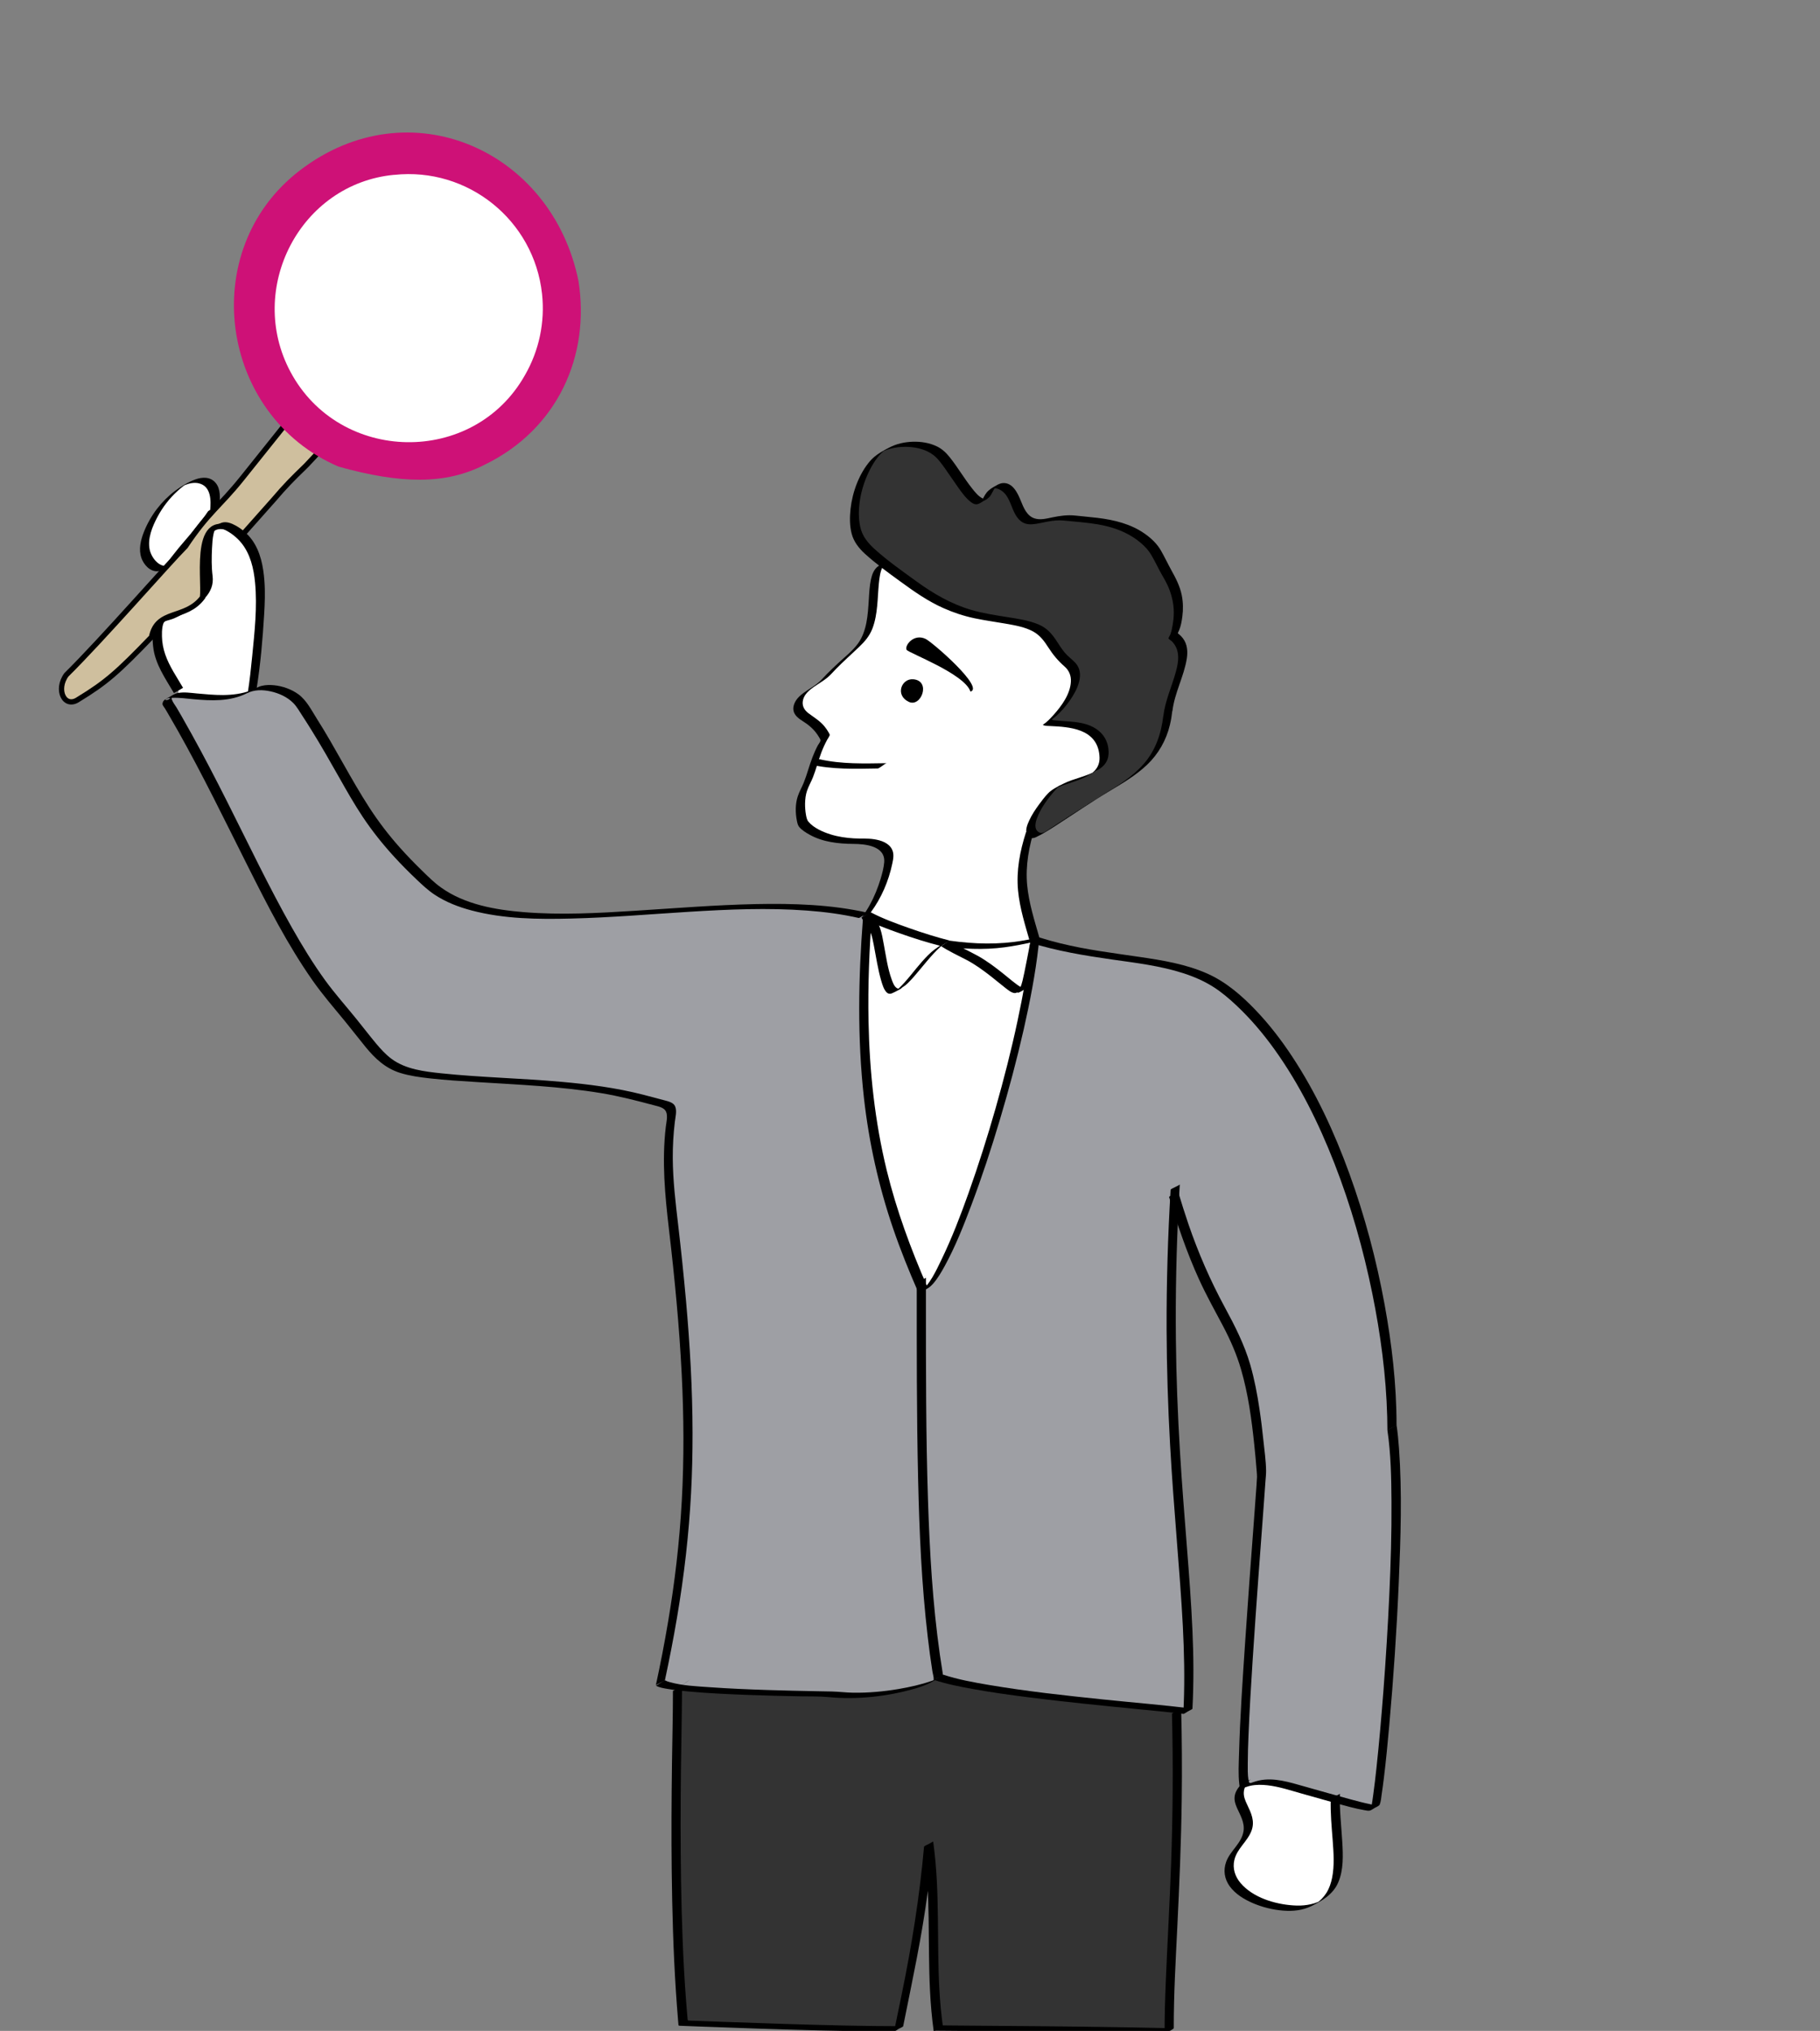 <svg width="345" height="385" viewBox="0 0 345 385" fill="none" xmlns="http://www.w3.org/2000/svg">
<rect x="0" y="0" width="345" height="385" fill="#808080" stroke="none"/>
<g clip-path="url(#clip0_294_181)">
<path d="M253.11 341.06C249.5 340.06 245.51 338.89 243.45 338.37C237.62 336.92 236.28 339.06 235.93 338.37C235.9 338.31 235.88 338.22 235.85 338.11C234.79 333.24 239.25 280.47 239.15 279.24C236.67 246.86 231.47 256.35 222.67 227.01C219.99 275.46 226.52 299.69 225.17 324.39C224.56 324.31 223.85 324.23 223.04 324.14C212.61 323.02 186.86 320.94 177.87 317.94C174.72 299.02 174.65 275.99 174.65 244.84C179.85 243.64 194.17 200.32 196.15 178.19C210.66 182.76 223.84 180.79 232.7 187.86C252.93 204.02 263.87 244.83 263.87 270.63C266.46 287.95 261.85 339.47 260.65 342.65C260.52 343.02 257.03 342.12 253.11 341.04V341.06Z" fill="#9E9FA4"/>
<path d="M253.11 341.06C252.96 349.43 256.23 358.55 248.37 361.29C242.47 363.34 227.74 358.16 234.89 349.87C239.85 344.13 232.36 342.25 235.85 338.11C235.87 338.22 235.89 338.3 235.93 338.37C236.28 339.06 237.63 336.92 243.45 338.37C245.51 338.89 249.5 340.06 253.11 341.06Z" fill="white"/>
<path d="M221.39 108.95C223.37 112.1 223.45 115.06 223.37 116.31C223.26 117.87 222.89 119.76 222.38 120.51C226.72 123.71 222.04 129.37 221.39 135.24C220.38 144.31 215.09 147.06 207.97 151.32C202.6 154.54 197.31 158.69 196.41 158.4C195.82 158.21 195.53 157.81 195.45 157.3C195.1 155.04 199 150.42 199.62 149.8C201.77 147.65 209.29 147.65 209.31 143.35C209.33 135.92 199.67 137.61 198.55 136.9C200.37 135.74 206.54 128.92 202.58 125.76C199.02 122.93 199.59 120.01 195.33 118.62C191.08 117.23 185.75 117.34 180.81 115.24C175.42 113.01 173.77 111.2 168.93 107.88C168.61 107.65 168.06 107.22 167.44 106.73C166.15 105.67 164.55 104.27 163.99 103.67C162.01 101.57 162.01 99.37 162.01 97.36C162.01 93.16 164.44 87.57 166.95 85.79C169.92 83.68 175.12 83.7 177.84 85.79C180.55 87.88 184.86 97.45 186.83 94.58C187.36 93.81 187.65 92.78 188.42 92.3C189.43 91.66 190.81 92.3 191.54 93.28C192.28 94.27 192.61 95.53 193.15 96.66C195.25 100.94 198.35 97.66 202.86 98.2C207.37 98.74 213.87 98.63 218.4 103.67C219.24 104.59 220.71 107.87 221.38 108.94L221.39 108.95Z" fill="#333333"/>
<path d="M223.02 324.39C223.74 352.31 221.59 370.57 221.62 385C203.69 384.59 192.94 384.59 177.85 384.46C176.21 372.71 177.7 361.33 176.03 349.58C174.64 365.24 172.49 373.84 170.34 384.59C158.26 384.59 141.58 383.98 129.49 383.52C127.34 359.87 128.42 329.77 128.42 320.1L128.46 319.82C136.75 320.98 156.78 321.1 157.44 321.17C167.11 322.24 178.04 318.92 177.86 317.95C186.85 320.95 212.6 323.03 223.03 324.15L223.01 324.4L223.02 324.39Z" fill="#333333"/>
<path d="M164.44 173.59C164.34 173.55 164.25 173.49 164.16 173.45C167.38 169.15 168.46 163.75 168.46 162.7C168.46 160.55 166.31 159.48 163.09 159.48C160.94 159.48 155.57 159.48 152.34 156.26C151.8 155.72 151.27 151.96 152.34 149.81C154.37 145.75 154.07 143.73 156.44 139.84C154.49 135.83 151.12 136.23 151.27 133.68C151.41 131.13 154.94 130.2 156.64 128.31C158.35 126.41 161.03 124.11 162.82 122.3C167.12 118 164.21 108.89 167.39 106.81L167.44 106.75C168.06 107.24 168.61 107.67 168.93 107.9C173.77 111.22 175.42 113.04 180.81 115.26C185.75 117.36 191.09 117.25 195.33 118.64C199.59 120.03 199.02 122.95 202.58 125.78C206.54 128.94 200.37 135.76 198.55 136.92C199.67 137.63 209.33 135.94 209.31 143.37C209.3 147.67 201.77 147.67 199.62 149.82C199 150.44 195.09 155.07 195.45 157.32L195.33 157.34C192.43 166.29 193.99 170.68 196.14 178.21C190.73 179.37 186.73 179.92 179.21 178.84C175.02 177.8 168.03 175.41 164.44 173.62V173.59Z" fill="white"/>
<path d="M196.14 178.2C193.57 191.41 194.66 188.76 186.73 183.13C183.42 180.78 182.43 180.98 179.21 178.83C186.73 179.9 190.73 179.36 196.14 178.2Z" fill="white"/>
<path d="M174.64 243.8C167.03 226.22 161.82 208.05 164.42 173.93C164.99 174.87 165.04 174.67 165.77 175.98C166.74 177.75 167.4 187.08 169.26 187.87C171.13 188.65 175.98 179.9 179.2 178.83C182.42 180.98 183.41 180.78 186.72 183.13C194.64 188.75 193.56 191.41 196.13 178.2C194.15 200.33 179.83 243.65 174.63 244.85V243.81L174.64 243.8Z" fill="white"/>
<path d="M177.87 317.94C178.04 318.92 167.12 322.24 157.45 321.16C156.78 321.08 136.76 320.97 128.47 319.81C126.87 319.58 125.71 319.33 125.2 319.01C131.69 288.86 131.82 266.78 127.35 229.79C124.94 209.87 130.25 210.39 124.38 208.92C120.08 207.85 115.63 206.11 98.32 205.06C70.12 203.36 75.73 204.04 64.18 190.64C52.61 177.25 44.56 154.53 31.67 133.03C31.67 132.09 32.5 131.8 33.84 131.79C37.06 131.77 43.27 133.33 47.79 130.88C50.27 129.55 55.31 130.88 57.08 133.51C67.6 149.23 67.31 154.62 81.12 167.43C95.65 180.92 137.02 167.43 163.65 173.53L164.17 173.44C164.27 173.62 164.35 173.77 164.43 173.91C161.83 208.03 167.04 226.21 174.65 243.78V244.82C174.65 275.97 174.73 299 177.87 317.92V317.94Z" fill="#9E9FA4"/>
<path d="M164.44 173.61C168.03 175.41 175.02 177.79 179.21 178.83C175.99 179.9 171.14 188.66 169.27 187.87C167.41 187.09 166.74 177.75 165.78 175.98C165.05 174.67 165 174.86 164.43 173.93C164.44 173.82 164.45 173.72 164.45 173.61H164.44Z" fill="white"/>
<path d="M49.32 112.14C49.46 116.39 48.46 126.71 47.79 130.9C43.26 133.35 37.06 131.79 33.84 131.81L33.82 130.9C31.63 127.13 29.62 124.57 29.84 120.2C29.87 119.45 29.98 118.64 30.48 118.08C31.07 117.44 32.02 117.33 32.87 117.08C35.9 116.2 39.93 113.16 39.46 110.03C39.15 108 39.21 104.54 39.46 102.51C39.93 98.62 42.55 98.83 45.53 101.37C48.51 103.91 49.2 108.22 49.31 112.14H49.32Z" fill="white"/>
<path d="M39.75 91.77C40.96 92.86 40.89 94.74 40.72 96.36L40.28 96.5C37.75 100.37 34.91 102.76 32.37 106.62C32.11 107.01 31.84 107.42 31.43 107.63C30.97 107.88 30.39 107.84 29.88 107.67C28.55 107.21 27.68 105.84 27.48 104.45C27.28 103.05 27.65 101.63 28.17 100.33C29.38 97.27 31.45 94.55 34.07 92.56C35.73 91.3 38.2 90.39 39.75 91.78V91.77Z" fill="white"/>
<path d="M171.86 123.19C172.19 123.77 182.88 127.74 183.96 131.11C186.69 130.38 176.77 121.76 175.46 121.12C173.2 120.03 171.42 122.41 171.86 123.19Z" fill="black"/>
<path d="M172.27 133.05C174.62 134.16 176.54 129.07 173.13 128.77C170.89 128.57 169.61 131.79 172.27 133.05Z" fill="black"/>
<path d="M61.78 84.68C62.88 82.81 58.33 88.03 57.74 88.53C55.53 90.66 53.98 92.23 51.93 94.65L45.91 101.43C36.24 94.98 38.83 109.47 38.39 113.25C35.17 117.55 29.79 115.4 28.72 120.77C22.28 127.45 20.12 129.37 14.82 132.6C12.25 134.34 10.5 130.78 12.59 127.92C19.4 121.2 31.95 106.79 35.17 103.56C39.47 97.11 41.62 96.04 45.92 90.66L54.52 79.91L61.78 84.66V84.68Z" fill="#CFBF9E" stroke="black" stroke-miterlimit="10"/>
<path d="M166.52 107.3C165.69 107.87 165.32 108.84 165.11 109.79C164.83 111.07 164.77 112.39 164.69 113.69C164.51 116.5 164.35 119.64 162.63 122.01C161.62 123.4 160.15 124.53 158.9 125.7C158.17 126.38 157.44 127.07 156.74 127.78C156.18 128.34 155.68 128.96 155.07 129.46C153.94 130.39 152.57 131.02 151.51 132.04C150.68 132.83 150.03 134.11 150.6 135.24C151.07 136.17 152.2 136.67 153 137.27C153.57 137.7 154.1 138.18 154.56 138.74C154.83 139.07 155.07 139.43 155.29 139.8C155.42 140.03 155.57 140.22 155.52 140.45C155.46 140.71 155.2 141 155.07 141.23C154.25 142.74 153.7 144.34 153.19 145.97C152.94 146.77 152.68 147.56 152.37 148.34C152.02 149.23 151.52 150.06 151.22 150.97C150.75 152.41 150.76 154.07 151.05 155.55C151.13 155.96 151.22 156.43 151.49 156.76C151.99 157.37 152.78 157.85 153.46 158.23C155.97 159.64 158.94 159.96 161.78 159.98C164.02 159.99 167.86 160.36 167.61 163.47C167.52 164.55 167.22 165.63 166.91 166.67C166.4 168.34 165.74 169.97 164.9 171.51C164.43 172.36 163.91 173.18 163.33 173.96C163.48 173.76 163.99 173.59 164.2 173.47C164.44 173.33 164.9 173.18 165.06 172.96C167.07 170.25 168.45 167.02 169.14 163.73C169.33 162.84 169.52 161.9 169.1 161.04C168.49 159.78 166.99 159.3 165.71 159.1C164.43 158.9 163.13 159.01 161.85 158.93C160.38 158.84 158.9 158.63 157.48 158.19C156.06 157.75 154.24 156.98 153.23 155.75C152.95 155.41 152.86 154.9 152.78 154.47C152.65 153.75 152.6 153.02 152.61 152.29C152.63 151.48 152.72 150.65 152.99 149.88C153.29 149.01 153.77 148.19 154.11 147.33C154.71 145.8 155.11 144.2 155.69 142.66C156.01 141.82 156.38 141.01 156.81 140.22C156.93 140 157.11 139.77 157.2 139.54C157.3 139.29 157.33 139.45 157.23 139.15C157.2 139.06 157.13 138.96 157.09 138.88C156.86 138.48 156.61 138.09 156.31 137.73C155.46 136.68 154.35 136.03 153.29 135.24C152.42 134.59 151.94 133.73 152.24 132.62C152.61 131.26 153.96 130.42 155.07 129.69C155.67 129.3 156.27 128.91 156.83 128.46C157.44 127.96 157.95 127.34 158.5 126.78C159.88 125.38 161.35 124.07 162.77 122.72C163.9 121.65 164.83 120.59 165.39 119.12C165.91 117.75 166.14 116.29 166.28 114.84C166.42 113.39 166.46 112 166.6 110.59C166.71 109.48 166.85 108.28 167.39 107.29C167.61 106.89 167.9 106.56 168.27 106.3C167.72 106.67 167.09 106.92 166.54 107.3H166.52Z" fill="black"/>
<path d="M163.3 173.95C165.61 175.14 168.07 176.05 170.52 176.92C173.09 177.83 175.7 178.66 178.35 179.33L180.08 178.33C179.06 178.69 178.03 179.35 177.17 179.99C176.31 180.63 175.55 181.44 174.83 182.24C173.29 183.97 171.94 185.92 170.24 187.5C170.1 187.63 169.95 187.76 169.8 187.88C169.73 187.94 169.65 187.99 169.57 188.05C169.53 188.08 169.49 188.1 169.45 188.13C169.36 188.2 171.32 187.2 170.84 187.32C170.59 187.38 170.4 187.48 170.14 187.38C169.54 187.14 169.24 186.27 169.04 185.72C168.26 183.59 167.96 181.29 167.54 179.07C167.35 178.04 167.18 176.99 166.84 175.99C166.46 174.87 165.59 173.97 165.02 172.95C165.02 172.95 163.28 173.93 163.29 173.95C163.82 174.89 164.59 175.72 165.01 176.72C165.33 177.49 165.47 178.36 165.64 179.18C166.08 181.42 166.4 183.71 167.04 185.9C167.26 186.63 167.5 187.51 168.03 188.08C168.46 188.54 168.91 188.42 169.41 188.15C170.37 187.63 171.33 187.11 172.12 186.34C172.91 185.57 173.59 184.75 174.28 183.92C175.17 182.86 176.04 181.78 176.98 180.76C177.39 180.32 177.82 179.88 178.27 179.48C178.48 179.29 178.71 179.11 178.94 178.94C178.98 178.91 179.03 178.88 179.07 178.85C179.67 178.4 177.84 179.51 177.97 179.48C178.1 179.44 178.22 179.37 178.35 179.32C178.65 179.21 178.95 178.99 179.22 178.83C179.36 178.75 179.93 178.28 180.08 178.32C177.43 177.65 174.83 176.82 172.25 175.91C169.67 175 167.34 174.14 165.03 172.94C164.94 172.89 164.26 173.37 164.16 173.43C164.06 173.49 163.39 173.99 163.3 173.94V173.95Z" fill="black"/>
<path d="M178.35 179.33C182.37 179.9 186.4 180.12 190.44 179.58C191.29 179.47 192.14 179.32 192.98 179.17C193.4 179.09 193.82 179.01 194.24 178.92C194.47 178.87 194.7 178.83 194.93 178.78C194.98 178.77 195.26 178.69 195.28 178.71C195.31 178.73 195.21 179.09 195.2 179.13C194.86 180.89 194.54 182.65 194.17 184.4C193.96 185.37 193.77 186.4 193.38 187.32C193.27 187.58 193.13 187.8 192.95 188.02C192.39 188.71 195.01 187.22 194.34 187.23C194.24 187.23 194.14 187.26 194.04 187.26C193.48 187.22 192.93 186.76 192.5 186.44C191.67 185.82 190.89 185.14 190.08 184.5C188.57 183.3 187.01 182.12 185.31 181.18C183.61 180.24 181.76 179.45 180.09 178.34C180.02 178.29 179.31 178.78 179.22 178.83C179.13 178.88 178.42 179.38 178.36 179.34C179.92 180.37 181.58 181.11 183.23 181.98C184.88 182.85 186.39 183.96 187.86 185.1C188.78 185.82 189.67 186.58 190.59 187.29C191.06 187.65 191.64 188.16 192.26 188.25C192.5 188.28 192.68 188.21 192.89 188.1C193.47 187.79 194.22 187.48 194.7 187.01C195.21 186.52 195.38 185.65 195.55 185C195.93 183.55 196.19 182.07 196.47 180.61C196.56 180.15 196.65 179.69 196.73 179.23C196.78 178.96 196.83 178.7 196.88 178.43C196.91 178.29 196.93 178.15 196.96 178.02C197.01 177.74 197.1 177.75 196.85 177.74C196.42 177.73 195.9 177.94 195.47 178.02C194.97 178.12 194.47 178.21 193.97 178.3C189.33 179.11 184.73 178.98 180.08 178.33C179.9 178.3 179.37 178.73 179.21 178.82C179.05 178.91 178.54 179.36 178.35 179.33Z" fill="black"/>
<path d="M163.59 174.02C162.71 185.37 162.5 196.82 163.77 208.15C164.72 216.59 166.56 224.89 169.31 232.92C170.7 236.98 172.31 240.97 174.03 244.9C174.01 244.84 175.8 243.98 175.76 243.9C172.65 236.76 169.94 229.45 168.09 221.87C165.84 212.65 164.83 203.19 164.64 193.71C164.5 186.81 164.78 179.9 165.31 173.01C165.31 173.1 164.54 173.44 164.44 173.5C164.33 173.57 163.59 173.88 163.58 174.01L163.59 174.02Z" fill="black"/>
<path d="M195.28 178.7C194.83 183.67 193.94 188.59 192.9 193.46C191.71 199.07 190.28 204.63 188.71 210.15C187.17 215.55 185.47 220.9 183.59 226.19C182.08 230.43 180.46 234.65 178.51 238.7C177.44 240.92 176.29 243.46 174.36 245.07C174 245.37 175.97 244.19 175.81 244.24C175.78 244.24 175.75 244.27 175.72 244.28C175.65 244.3 175.59 244.33 175.52 244.35C174.89 244.5 174.41 245.2 173.79 245.35C173.94 245.31 174.08 245.24 174.22 245.17C174.82 244.86 175.42 244.52 175.99 244.15C176.33 243.93 176.62 243.64 176.89 243.34C177.75 242.36 178.42 241.2 179.05 240.06C181.08 236.35 182.66 232.38 184.14 228.43C186.13 223.15 187.89 217.79 189.5 212.39C191.21 206.67 192.75 200.9 194.07 195.08C195.24 189.89 196.27 184.65 196.86 179.36C196.92 178.8 196.98 178.24 197.03 177.69C197.03 177.78 196.26 178.12 196.16 178.18C196.04 178.25 195.31 178.55 195.3 178.69L195.28 178.7Z" fill="black"/>
<path d="M174.03 242.75C174.26 242.75 174.7 242.37 174.9 242.26C175.1 242.15 175.53 241.75 175.76 241.75C175.53 241.75 175.09 242.13 174.89 242.24C174.69 242.35 174.26 242.75 174.03 242.75Z" fill="black"/>
<path d="M160.94 173.97C161.17 173.97 161.61 173.59 161.81 173.48C162.01 173.37 162.44 172.97 162.67 172.97C162.44 172.97 162 173.35 161.8 173.46C161.6 173.57 161.17 173.97 160.94 173.97Z" fill="black"/>
<path d="M164.52 173.04C157.58 171.46 150.38 171.25 143.29 171.39C135.62 171.55 127.98 172.18 120.33 172.66C113.35 173.1 106.3 173.49 99.31 172.92C93.9 172.48 88.1 171.47 83.59 168.24C82.27 167.3 81.12 166.14 79.97 165.02C78.54 163.62 77.14 162.19 75.81 160.69C73.7 158.33 71.78 155.82 70.05 153.16C66.48 147.66 63.57 141.77 60.05 136.23C59.05 134.65 58.12 132.76 56.58 131.63C55.24 130.65 53.58 130.07 51.93 129.9C51.16 129.82 50.37 129.84 49.62 130.02C48.87 130.2 48.23 130.63 47.52 130.9C45.86 131.53 44.07 131.74 42.31 131.76C40.64 131.77 38.98 131.61 37.32 131.46C36.15 131.35 34.87 131.15 33.7 131.38C33.07 131.5 32.52 131.9 31.97 132.21C31.59 132.43 31.08 132.63 30.89 133.07C30.84 133.2 30.78 133.39 30.81 133.53C30.86 133.78 31.17 134.13 31.3 134.35C31.48 134.66 31.66 134.97 31.85 135.28C32.47 136.34 33.08 137.41 33.69 138.48C38.42 146.86 42.61 155.53 46.93 164.12C50.68 171.59 54.5 179.1 59.31 185.95C61.21 188.65 63.36 191.12 65.45 193.67C66.75 195.26 68 196.89 69.3 198.48C71.12 200.7 73.08 202.53 75.87 203.4C77.69 203.96 79.6 204.22 81.48 204.43C84.5 204.77 87.55 204.95 90.58 205.14C98.37 205.63 106.2 205.95 113.91 207.22C117.36 207.79 120.72 208.66 124.09 209.56C124.82 209.75 125.9 209.96 126.25 210.73C126.63 211.56 126.31 212.76 126.21 213.61C125.44 220.14 126.05 226.57 126.81 233.07C127.88 242.22 128.77 251.39 129.23 260.59C129.63 268.56 129.68 276.54 129.24 284.5C128.8 292.46 127.91 299.98 126.61 307.64C125.94 311.61 125.17 315.56 124.32 319.49C124.34 319.37 125.07 319.07 125.19 319C125.33 318.92 126.02 318.65 126.05 318.49C127.74 310.62 129.13 302.69 130.03 294.69C130.93 286.69 131.29 279.36 131.28 271.68C131.27 263.3 130.78 254.93 130.04 246.59C129.61 241.78 129.11 236.98 128.55 232.19C128.06 227.97 127.55 223.77 127.53 219.51C127.52 217.23 127.65 214.97 127.92 212.71C128.02 211.83 128.35 210.62 127.99 209.76C127.68 209 126.67 208.78 125.96 208.59C124.6 208.22 123.23 207.86 121.86 207.51C116.78 206.21 111.57 205.54 106.36 205.08C98.8 204.4 91.2 204.26 83.65 203.47C80.43 203.13 76.91 202.72 74.23 200.74C73.11 199.91 72.17 198.87 71.28 197.81C70.01 196.29 68.81 194.71 67.56 193.17C65.58 190.72 63.48 188.38 61.63 185.83C59.33 182.65 57.28 179.29 55.35 175.88C50.94 168.08 47.1 159.98 43.06 151.98C40.88 147.66 38.66 143.36 36.31 139.13C35.7 138.02 35.08 136.92 34.45 135.82C34.15 135.3 33.85 134.79 33.55 134.27C33.25 133.75 32.78 133.19 32.58 132.62C32.43 132.21 32.67 131.99 32.89 131.68C31.72 133.26 30.91 132.63 31.64 132.44C31.73 132.42 31.82 132.39 31.9 132.37C32.15 132.32 32.41 132.3 32.67 132.29C34 132.23 35.35 132.43 36.67 132.55C38.38 132.7 40.1 132.82 41.81 132.7C43.52 132.58 45.23 132.21 46.79 131.43C48.19 130.72 49.76 130.73 51.27 131.06C52.85 131.4 54.46 132.12 55.61 133.29C56.28 133.97 56.76 134.85 57.28 135.64C57.87 136.55 58.46 137.46 59.03 138.39C60.87 141.34 62.58 144.36 64.29 147.38C65.71 149.9 67.14 152.42 68.75 154.84C70.54 157.53 72.56 160.06 74.75 162.45C76.1 163.93 77.52 165.35 78.97 166.73C80.05 167.76 81.12 168.76 82.36 169.59C84.5 171.01 86.93 171.95 89.4 172.6C95.52 174.22 102 174.29 108.29 174.13C115.75 173.95 123.19 173.31 130.64 172.85C138.09 172.39 145.56 172.06 153 172.62C156.28 172.86 159.56 173.29 162.77 174.02C162.93 174.06 163.5 173.61 163.64 173.53C163.78 173.45 164.34 172.98 164.5 173.02L164.52 173.04Z" fill="black"/>
<path d="M173.78 243.2C173.78 255.64 173.75 268.08 174.04 280.52C174.27 290.46 174.7 300.41 175.86 310.29C176.11 312.46 176.4 314.63 176.74 316.8C176.81 317.28 177.02 317.9 176.99 318.38C176.98 318.54 176.99 318.57 176.87 318.7C176.81 318.77 176.73 318.8 176.66 318.86C178.21 317.58 178.44 317.9 177.68 318.23C177.36 318.37 177.02 318.5 176.69 318.62C174.64 319.35 172.48 319.82 170.33 320.19C167.49 320.67 164.61 320.93 161.73 320.89C160.37 320.87 159.03 320.69 157.67 320.66C156.77 320.64 155.87 320.63 154.97 320.61C151.82 320.55 148.66 320.48 145.51 320.38C141.87 320.26 138.22 320.11 134.58 319.85C132.05 319.67 129.37 319.57 126.91 318.87C126.62 318.79 126.32 318.69 126.06 318.54C125.98 318.49 125.28 318.98 125.19 319.03C125.1 319.08 124.41 319.58 124.33 319.54C125 319.94 125.86 320.05 126.61 320.18C127.95 320.41 129.31 320.55 130.66 320.67C134.27 321 137.9 321.16 141.53 321.3C145.16 321.44 148.42 321.52 151.87 321.58C153.58 321.61 155.31 321.56 157.01 321.72C162.48 322.25 168.22 321.62 173.5 320.09C175.23 319.59 176.76 318.9 178.29 317.93C178.78 317.62 178.76 317.51 178.66 316.93C178.48 315.84 178.32 314.76 178.16 313.67C176.78 303.97 176.23 294.17 175.91 284.38C175.51 272.04 175.52 259.69 175.52 247.35C175.52 245.63 175.52 243.92 175.52 242.2C175.52 242.27 174.74 242.64 174.65 242.69C174.55 242.75 173.79 243.08 173.79 243.2H173.78Z" fill="black"/>
<path d="M195.28 178.7C200.35 180.29 205.58 181.15 210.83 181.9C215.36 182.54 219.96 183.09 224.33 184.5C226.31 185.14 228.22 185.97 229.98 187.08C231.55 188.07 232.97 189.29 234.32 190.55C237.01 193.07 239.41 195.9 241.56 198.89C246.33 205.53 249.98 212.94 252.95 220.54C256.07 228.53 258.43 236.82 260.14 245.23C261.7 252.91 262.75 260.73 262.96 268.57C262.98 269.43 262.99 270.3 263 271.16C263 271.09 263.78 270.72 263.87 270.67C263.97 270.61 264.73 270.28 264.73 270.16C264.73 262.47 263.84 254.78 262.45 247.22C260.91 238.81 258.7 230.5 255.78 222.46C252.96 214.7 249.46 207.11 244.89 200.21C242.83 197.09 240.54 194.12 237.95 191.42C235.36 188.72 232.41 186.16 228.91 184.59C224.86 182.78 220.41 182.05 216.04 181.41C211.01 180.67 205.95 180.05 201.01 178.83C199.66 178.5 198.33 178.13 197.01 177.71C196.87 177.67 196.27 178.13 196.14 178.2C196.01 178.27 195.42 178.75 195.28 178.71V178.7Z" fill="black"/>
<path d="M221.9 225.55C221.38 234.38 221.11 243.22 221.14 252.06C221.17 259.33 221.4 266.59 221.8 273.85C222.14 279.97 222.61 286.08 223.09 292.18C223.51 297.54 223.94 302.89 224.22 308.26C224.47 313.2 224.58 318.15 224.39 323.1C224.37 323.7 224.34 324.3 224.31 324.91C224.31 324.83 225.09 324.47 225.18 324.42C225.29 324.36 226.03 324.04 226.04 323.91C226.3 318.97 226.26 314.02 226.04 309.07C225.81 303.79 225.4 298.53 224.99 293.26C224.52 287.27 224.04 281.28 223.68 275.27C223.25 268.14 222.97 261.01 222.9 253.87C222.81 245.28 223 236.68 223.44 228.09C223.5 226.91 223.57 225.73 223.64 224.54C223.64 224.62 222.86 224.98 222.77 225.03C222.66 225.09 221.92 225.41 221.91 225.54L221.9 225.55Z" fill="black"/>
<path d="M221.62 226.93C223.2 232.23 224.99 237.49 227.29 242.53C228.66 245.54 230.27 248.43 231.82 251.35C233.22 254 234.42 256.73 235.26 259.62C236.6 264.22 237.25 269.02 237.75 273.78C237.93 275.45 238.08 277.12 238.21 278.79C238.24 279.19 238.29 279.59 238.28 280C238.26 280.55 238.22 281.1 238.18 281.66C238.02 284.02 237.84 286.37 237.66 288.73C237.1 296.2 236.54 303.68 236.04 311.16C235.54 318.64 235.07 325.38 234.87 332.5C234.82 334.38 234.7 336.33 234.92 338.2C234.97 338.6 234.98 339.09 235.5 338.98C236.04 338.86 236.55 338.62 237.1 338.51C238.15 338.3 239.24 338.32 240.3 338.44C242.46 338.69 244.59 339.4 246.68 339.99C248.89 340.62 251.11 341.25 253.33 341.86C255.07 342.34 256.83 342.84 258.61 343.15C258.96 343.21 259.4 343.33 259.74 343.21C260.04 343.11 260.34 342.87 260.61 342.72C260.85 342.58 261.24 342.43 261.44 342.23C261.51 342.16 261.52 342.12 261.56 342.02C261.78 341.48 261.81 340.81 261.9 340.24C262.06 339.18 262.2 338.12 262.33 337.05C262.73 333.77 263.05 330.47 263.34 327.18C264.15 318.14 264.76 309.09 265.15 300.02C265.51 291.54 265.8 282.99 265.19 274.52C265.08 273.06 264.95 271.6 264.73 270.14C264.73 270.19 263.93 270.59 263.86 270.63C263.78 270.68 262.99 271.06 263 271.14C263.66 275.61 263.74 280.17 263.77 284.68C263.81 290.56 263.63 296.44 263.36 302.31C263.09 308.18 262.71 314.4 262.25 320.43C261.87 325.35 261.45 330.27 260.92 335.18C260.74 336.85 260.55 338.51 260.32 340.17C260.19 341.08 260.09 342.03 259.85 342.92C259.83 342.97 259.81 343.15 259.76 343.18L261.46 342.2C261 342.42 260.12 342.1 259.66 342.01C258.45 341.76 257.25 341.44 256.06 341.12C253.11 340.33 250.18 339.47 247.23 338.65C244.48 337.88 241.54 336.91 238.66 337.53C238.26 337.62 237.88 337.74 237.5 337.87C237.34 337.92 237.08 338.06 236.91 337.99C236.7 337.9 236.68 337.56 236.65 337.37C236.5 336.37 236.52 335.32 236.53 334.31C236.53 332.59 236.59 330.87 236.66 329.15C236.85 324.34 237.14 319.54 237.45 314.74C237.8 309.35 238.18 303.96 238.57 298.58C238.9 294.09 239.24 289.6 239.57 285.11C239.68 283.67 239.79 282.22 239.88 280.78C239.93 280.12 240.01 279.45 240 278.79C239.97 276.86 239.68 274.9 239.48 272.98C239.28 271.06 239.05 269.13 238.76 267.21C238.34 264.35 237.8 261.5 237 258.72C235.87 254.82 234.05 251.29 232.13 247.74C229.42 242.73 227.16 237.54 225.31 232.15C224.61 230.09 223.95 228.01 223.33 225.93C223.37 226.06 221.55 226.77 221.6 226.93H221.62Z" fill="black"/>
<path d="M235.31 338.24C234.68 338.9 234.12 339.69 234.03 340.63C233.96 341.36 234.19 342.06 234.48 342.72C235.12 344.15 235.98 345.52 235.72 347.16C235.35 349.47 233.2 350.83 232.43 352.96C231.85 354.56 232.11 356.23 233.11 357.59C234.18 359.06 235.83 360.06 237.47 360.77C239.3 361.56 241.29 362.05 243.28 362.2C245.11 362.34 246.92 362.16 248.59 361.34C250.67 360.32 252.7 359.1 253.66 356.89C254.71 354.48 254.59 351.69 254.44 349.13C254.26 346.1 253.89 343.07 253.99 340.03C253.99 340.11 253.21 340.47 253.12 340.52C253.01 340.58 252.26 340.91 252.26 341.03C252.17 343.68 252.43 346.32 252.63 348.96C252.8 351.27 252.97 353.66 252.52 355.95C252.32 356.96 251.99 357.95 251.45 358.82C251.19 359.23 250.89 359.61 250.55 359.96C250.36 360.15 250.15 360.34 249.94 360.51C249.87 360.57 249.79 360.62 249.72 360.68C249.61 360.76 249.5 360.83 249.39 360.9C250.6 360.23 250.94 360.03 250.41 360.31C248.74 361.12 246.98 361.34 245.15 361.21C241.65 360.98 237.5 359.73 235.15 356.96C234.12 355.74 233.61 354.2 233.98 352.62C234.49 350.41 236.47 349.11 237.24 347.04C237.92 345.21 237.15 343.66 236.37 342.02C236.04 341.33 235.74 340.59 235.77 339.82C235.8 338.81 236.39 337.96 237.06 337.25C236.62 337.71 235.77 337.78 235.33 338.25L235.31 338.24Z" fill="black"/>
<path d="M153.62 144.93C157.82 145.9 162.09 145.75 166.37 145.68C166.6 145.68 167.04 145.3 167.24 145.19C167.44 145.08 167.87 144.68 168.1 144.68C163.83 144.74 159.55 144.89 155.35 143.93C155.19 143.89 154.62 144.34 154.48 144.42C154.34 144.5 153.78 144.97 153.62 144.93Z" fill="black"/>
<path d="M48.67 130.4C49.39 125.82 49.79 121.16 50.07 116.52C50.2 114.39 50.28 112.25 50.12 110.12C49.92 107.42 49.39 104.58 47.77 102.34C46.97 101.24 45.9 100.32 44.71 99.65C43.9 99.2 42.87 98.78 41.95 99.12C41.46 99.3 41.01 99.62 40.56 99.88C40.11 100.14 39.66 100.37 39.35 100.79C38.65 101.72 38.58 103 38.5 104.12C38.4 105.51 38.37 106.91 38.42 108.31C38.46 109.47 38.81 110.73 38.54 111.87C38.27 113.01 37.48 114.07 36.62 114.89C36.1 115.38 35.53 115.78 34.95 116.19C34.29 116.66 36.17 115.54 35.62 115.81C35.45 115.89 35.28 115.98 35.11 116.06C34.81 116.2 34.5 116.32 34.19 116.43C33.45 116.69 32.65 116.79 31.94 117.14C31.31 117.46 30.67 117.82 30.08 118.21C28.72 119.09 28.88 121.16 29.03 122.57C29.38 125.87 31.34 128.6 32.97 131.39C32.97 131.41 34.71 130.4 34.7 130.39C33.5 128.33 32.1 126.33 31.32 124.06C30.94 122.96 30.73 121.82 30.7 120.65C30.68 120.05 30.7 119.42 30.8 118.83C30.85 118.55 30.92 118.28 31.05 118.03C31.32 117.5 32.13 117.05 30.65 117.89L30.22 118.13C31 117.75 31.88 117.64 32.69 117.34C33.38 117.08 34.02 116.75 34.66 116.38C36.16 115.53 37.68 114.67 38.85 113.37C39.94 112.17 40.5 110.83 40.3 109.21C40.08 107.46 40.1 105.67 40.19 103.92C40.24 103.01 40.28 102.06 40.49 101.17C40.58 100.78 40.71 100.4 40.92 100.05C41 99.91 41.1 99.77 41.21 99.65C41.25 99.61 41.29 99.57 41.33 99.52C41.37 99.48 41.41 99.44 41.46 99.41C41.9 99.05 41.47 99.3 40.17 100.14L40.05 100.2C40.9 99.79 41.85 100.06 42.66 100.46C43.82 101.03 44.91 101.9 45.73 102.9C47.46 105.01 48.1 107.79 48.35 110.45C48.79 115.05 48.26 119.78 47.81 124.36C47.58 126.71 47.33 129.06 46.96 131.38C46.98 131.28 47.72 130.95 47.83 130.89C47.96 130.82 48.67 130.53 48.69 130.38L48.67 130.4Z" fill="black"/>
<path d="M109.65 53.23C111.92 67.44 105.7 81.41 91.82 88.12C84.44 91.89 76.01 91.76 64.18 88.46C41.58 78.77 37.14 47.39 56.85 32.3C77.58 16.42 104.6 28.42 109.65 53.24" fill="#CE1177"/>
<path d="M74.73 33.15C88.7 31.65 101.24 41.75 102.75 55.72C103.33 61.08 102.19 66.48 99.49 71.15C89.73 88.4 64.37 87.92 55.06 70.49C46.63 54.72 56.89 34.82 74.73 33.14" fill="white"/>
<path d="M194.47 157.83C193.33 161.38 192.63 165.06 192.98 168.8C193.3 172.18 194.35 175.45 195.28 178.7C195.24 178.56 197.06 177.87 197.01 177.7C196.08 174.45 195.03 171.18 194.71 167.8C194.36 164.06 195.06 160.38 196.2 156.83C196.16 156.97 195.47 157.24 195.33 157.32C195.17 157.41 194.53 157.65 194.47 157.83Z" fill="black"/>
<path d="M220.51 135.74C220.13 139.07 219.05 142.25 216.82 144.8C214.59 147.35 211.9 148.94 209.16 150.59C205.56 152.75 202.1 155.1 198.57 157.39C198.24 157.6 197.89 157.79 197.57 158.02C197.44 158.11 198.69 157.42 198.36 157.56C198.29 157.59 198.22 157.63 198.15 157.67C198.03 157.73 197.9 157.79 197.77 157.83C197.41 157.96 197.15 157.93 196.82 157.7C196.03 157.14 196.25 156.04 196.52 155.26C197.25 153.16 198.76 151.2 200.23 149.56C200.31 149.48 200.38 149.39 200.46 149.31C200.55 149.23 200.63 149.15 200.73 149.07C200.77 149.04 200.81 149.02 200.84 148.99C201.48 148.47 199.69 149.62 199.78 149.58C200.36 149.33 200.93 149.07 201.53 148.86C202.8 148.42 204.1 148.05 205.34 147.5C206.05 147.18 206.71 146.79 207.38 146.4C207.94 146.07 208.51 145.76 209 145.32C209.97 144.45 210.25 143.33 210.12 142.06C209.87 139.54 208.12 137.94 205.77 137.26C203.9 136.72 202 136.79 200.09 136.57C199.99 136.56 199.47 136.54 199.42 136.42C199.39 136.35 200.15 135.8 200.25 135.71C201.2 134.85 202.04 133.87 202.78 132.82C204.14 130.88 205.79 127.71 203.81 125.62C203.17 124.95 202.41 124.41 201.81 123.69C201.28 123.05 200.83 122.35 200.38 121.65C199.49 120.25 198.5 119.08 196.94 118.41C195.01 117.58 192.84 117.29 190.78 116.96C188.52 116.6 186.24 116.25 184.04 115.6C180.29 114.49 176.91 112.53 173.76 110.24C171.06 108.28 168.35 106.39 165.86 104.15C164.54 102.97 163.46 101.67 163.07 99.89C162.68 98.11 162.76 96.2 163.07 94.45C163.41 92.52 164.07 90.64 164.97 88.9C165.38 88.12 165.84 87.36 166.39 86.67C166.62 86.38 166.87 86.1 167.13 85.84C167.24 85.73 167.36 85.62 167.48 85.52C167.74 85.31 168.64 84.77 167.48 85.44C166.32 86.11 167.19 85.62 167.5 85.49C167.71 85.4 167.92 85.32 168.14 85.25C168.58 85.1 169.03 84.99 169.49 84.9C170.39 84.73 171.31 84.67 172.22 84.72C173.88 84.81 175.65 85.25 176.98 86.3C177.87 87 178.55 87.99 179.2 88.9C180.03 90.06 180.81 91.26 181.64 92.42C182.32 93.37 183.04 94.38 183.96 95.11C184.25 95.34 184.59 95.57 184.97 95.6C185.49 95.65 185.99 95.22 186.41 94.98C186.9 94.7 187.4 94.48 187.72 94C188.23 93.25 188.48 92.34 189.26 91.8L187.96 92.56L188.11 92.48L187.68 92.72C188.83 92.21 190.04 92.93 190.72 93.87C191.54 95.01 191.82 96.43 192.53 97.63C192.98 98.39 193.61 99.06 194.49 99.29C195.29 99.5 196.14 99.36 196.94 99.21C197.98 99.01 199.02 98.76 200.08 98.67C201.14 98.58 202.19 98.73 203.25 98.83C205.42 99.04 207.61 99.22 209.74 99.74C212.11 100.32 214.38 101.32 216.25 102.92C217.05 103.6 217.73 104.33 218.26 105.24C218.79 106.15 219.28 107.14 219.78 108.1C220.3 109.11 220.93 110.06 221.39 111.09C221.91 112.25 222.26 113.47 222.42 114.73C222.53 115.62 222.53 116.51 222.44 117.4C222.37 118.07 222.26 118.74 222.11 119.4C222.04 119.69 221.96 119.98 221.86 120.26C221.82 120.37 221.48 120.93 221.5 121.02C221.53 121.17 222.01 121.44 222.14 121.57C222.35 121.79 222.54 122.03 222.71 122.29C222.99 122.73 223.17 123.23 223.26 123.75C223.47 124.94 223.22 126.16 222.91 127.31C222.14 130.14 220.87 132.82 220.52 135.76C220.53 135.66 221.29 135.33 221.39 135.27C221.51 135.2 222.23 134.9 222.25 134.76C222.66 131.32 224.43 128.25 224.97 124.85C225.18 123.51 225.08 122.11 224.23 121C224.02 120.72 223.78 120.48 223.51 120.25C223.46 120.21 223.33 120.14 223.31 120.09C223.24 119.96 223.29 120.03 223.33 119.88C223.37 119.73 223.48 119.58 223.54 119.43C223.86 118.61 224.02 117.71 224.13 116.84C224.3 115.51 224.28 114.19 224.02 112.86C223.66 111.08 222.87 109.59 222 108.02C221.34 106.82 220.76 105.58 220.08 104.39C219.33 103.08 218.25 102.06 217.02 101.19C214.37 99.32 211.19 98.55 208.02 98.17C206.64 98 205.25 97.9 203.87 97.74C202.37 97.57 200.93 97.78 199.47 98.08C198.37 98.31 197.14 98.64 196.04 98.25C194.62 97.75 194.02 96.21 193.5 94.93C192.92 93.49 191.96 91.42 190.07 91.58C189.3 91.64 188.54 92.26 187.9 92.63C187.22 93.03 186.84 93.56 186.47 94.26C186.31 94.57 186.15 94.9 185.94 95.17C185.89 95.23 185.84 95.28 185.79 95.34C185.76 95.38 185.71 95.4 185.69 95.43L187.15 94.58L187.09 94.6C186.77 94.6 186.55 94.63 186.24 94.47C185.45 94.08 184.84 93.31 184.31 92.64C182.78 90.73 181.56 88.59 180.03 86.68C179.34 85.82 178.6 85.11 177.59 84.62C176.18 83.94 174.57 83.69 173.01 83.74C171.45 83.79 169.92 84.13 168.56 84.85C167.28 85.53 165.96 86.23 164.99 87.33C162.85 89.78 161.59 93.27 161.23 96.47C161.06 98 161.05 99.68 161.44 101.17C161.83 102.66 162.77 103.89 163.91 104.94C166.05 106.89 168.35 108.55 170.69 110.25C173.29 112.15 175.87 113.96 178.83 115.28C180.74 116.13 182.7 116.78 184.74 117.21C186.78 117.64 188.67 117.88 190.64 118.23C192.4 118.54 194.31 118.86 195.89 119.74C197.14 120.44 197.95 121.53 198.71 122.72C199.6 124.11 200.56 125.27 201.81 126.36C202.65 127.09 203.06 128.1 203 129.21C202.88 131.61 201.2 133.88 199.65 135.6C199.07 136.24 198.44 136.91 197.7 137.39L197.67 137.41C198.09 137.66 198.73 137.61 199.19 137.64C200.1 137.69 201.01 137.73 201.92 137.85C203.9 138.1 206.08 138.66 207.36 140.32C208.1 141.27 208.4 142.46 208.43 143.64C208.46 144.82 207.98 145.78 207.06 146.51C206.94 146.6 206.82 146.68 206.7 146.77C205.96 147.29 208.12 146.03 207.55 146.28C207.23 146.42 206.92 146.58 206.6 146.71C206.01 146.95 205.41 147.16 204.8 147.36C203.71 147.72 202.58 148.05 201.55 148.58C200.52 149.11 199.4 149.62 198.63 150.44C198.03 151.07 197.49 151.78 196.98 152.48C196.27 153.44 195.6 154.45 195.1 155.54C194.75 156.3 194.3 157.36 194.67 158.2C195.02 158.99 195.71 159.02 196.39 158.7C197.7 158.08 198.95 157.28 200.16 156.5C203.51 154.34 206.78 152.08 210.21 150.03C212.73 148.52 215.31 147.01 217.45 144.97C219.59 142.93 221.08 140.32 221.77 137.41C221.98 136.54 222.12 135.66 222.22 134.77C222.21 134.87 221.45 135.2 221.35 135.26C221.23 135.33 220.51 135.63 220.49 135.77L220.51 135.74Z" fill="black"/>
<path d="M41.57 95.86C41.72 94.44 41.86 92.7 40.86 91.52C39.86 90.34 38.32 90.42 37.02 90.89C35.72 91.36 34.33 92.2 33.19 93.05C31.9 94.02 30.75 95.18 29.77 96.45C28.79 97.72 27.91 99.25 27.29 100.81C26.67 102.37 26.24 104.16 26.81 105.79C27.26 107.07 28.49 108.46 29.99 108.28C30.71 108.19 31.43 107.62 32.04 107.26C32.77 106.83 33.14 106.2 33.61 105.51C35.91 102.17 38.89 99.37 41.13 95.98C41 96.17 40.46 96.36 40.26 96.47C40.04 96.6 39.54 96.76 39.4 96.98C38.1 98.95 36.56 100.73 35.02 102.52C34.26 103.4 33.52 104.29 32.81 105.21C32.44 105.7 32.08 106.19 31.74 106.7C31.4 107.21 31.11 107.75 30.58 108.08L32.28 107.1C30.39 107.96 28.71 105.81 28.37 104.18C27.94 102.06 28.88 99.81 29.86 97.97C30.84 96.13 32.13 94.46 33.67 93.06C34.02 92.74 34.38 92.44 34.75 92.15C34.98 91.97 35.26 91.82 35.48 91.63C35.56 91.57 33.96 92.43 34.61 92.15C34.78 92.08 34.94 92 35.11 91.93C35.92 91.61 36.83 91.42 37.68 91.62C40.04 92.17 40.03 94.91 39.83 96.82C39.83 96.73 40.6 96.39 40.7 96.33C40.82 96.26 41.55 95.96 41.56 95.82L41.57 95.86Z" fill="black"/>
<path d="M129.22 319.4C129.45 319.4 129.89 319.02 130.09 318.91C130.29 318.8 130.72 318.4 130.95 318.4C130.72 318.4 130.28 318.78 130.08 318.89C129.88 319 129.45 319.4 129.22 319.4Z" fill="black"/>
<path d="M127.56 320.6C127.56 325.16 127.44 329.72 127.38 334.27C127.29 341.08 127.25 347.9 127.33 354.71C127.42 362.29 127.63 369.87 128.12 377.43C128.24 379.27 128.38 381.11 128.53 382.94C128.55 383.17 128.57 383.4 128.59 383.63C128.62 383.94 128.56 384.02 128.9 384.03C129.33 384.05 129.76 384.06 130.19 384.08C131.04 384.11 131.9 384.14 132.75 384.18C136.51 384.32 140.26 384.45 144.02 384.58C151.67 384.83 159.33 385.05 166.98 385.1C167.81 385.1 168.64 385.1 169.48 385.1C169.71 385.1 170.15 384.72 170.35 384.61C170.49 384.53 171.18 384.26 171.21 384.1C172.91 375.6 174.76 367.14 175.87 358.54C176.28 355.4 176.61 352.24 176.89 349.09L175.16 350.09C176.43 359.13 175.84 368.27 176.29 377.36C176.42 379.95 176.64 382.54 177 385.11C177 385.06 177.79 384.66 177.87 384.62C177.95 384.57 178.74 384.2 178.73 384.11C177.46 375.07 178.05 365.93 177.6 356.84C177.47 354.25 177.25 351.66 176.89 349.09C176.89 349.14 176.1 349.54 176.02 349.58C175.9 349.65 175.17 349.95 175.16 350.09C174.32 359.56 172.82 368.89 170.9 378.2C170.43 380.5 169.94 382.81 169.48 385.11L171.21 384.11C163.72 384.11 156.23 383.91 148.74 383.68C144.91 383.56 141.07 383.43 137.24 383.29C135.47 383.23 133.69 383.16 131.92 383.09C131.52 383.08 131.12 383.06 130.73 383.05C130.4 383.04 130.37 383.07 130.34 382.74C130.32 382.48 130.29 382.22 130.27 381.95C130.19 381.06 130.12 380.16 130.05 379.27C129.48 371.72 129.22 364.15 129.1 356.58C128.99 349.59 129 342.59 129.08 335.6C129.14 330.66 129.25 325.71 129.28 320.77C129.28 320.38 129.28 319.99 129.28 319.61C129.28 319.68 128.5 320.05 128.41 320.1C128.31 320.16 127.55 320.49 127.55 320.61L127.56 320.6Z" fill="black"/>
<path d="M222.16 324.9C222.4 334.43 222.33 343.96 221.99 353.49C221.73 360.78 221.3 368.06 221 375.35C220.86 378.73 220.75 382.12 220.76 385.5L222.49 384.5C211.04 384.24 199.59 384.12 188.14 384.04C184.99 384.02 181.83 383.99 178.68 383.96C178.45 383.96 178 384.34 177.81 384.45C177.62 384.56 177.18 384.96 176.95 384.96C187.92 385.06 198.88 385.11 209.85 385.29C213.49 385.35 217.13 385.42 220.77 385.5C220.94 385.5 222.5 384.61 222.5 384.5C222.49 378.17 222.85 371.85 223.16 365.53C223.56 357.36 223.91 349.18 224.01 341C224.08 335.3 224.05 329.6 223.9 323.9C223.9 323.97 223.12 324.34 223.03 324.39C222.93 324.45 222.17 324.79 222.17 324.9H222.16Z" fill="black"/>
<path d="M177.01 318.45C179.49 319.27 182.08 319.77 184.64 320.23C188.03 320.84 191.45 321.31 194.87 321.75C201.94 322.65 209.04 323.35 216.13 324.05C218.86 324.32 221.59 324.57 224.31 324.9C224.5 324.92 225.01 324.51 225.18 324.41C225.35 324.31 225.85 323.88 226.04 323.9C220.39 323.21 214.7 322.75 209.03 322.16C201.85 321.42 194.65 320.63 187.53 319.43C184.58 318.93 181.59 318.4 178.74 317.45C178.61 317.41 178 317.87 177.87 317.94C177.74 318.01 177.14 318.49 177.01 318.45Z" fill="black"/>
</g>
<defs>
<clipPath id="clip0_294_181">
<rect width="345" height="385" fill="white"/>
</clipPath>
</defs>
</svg>
